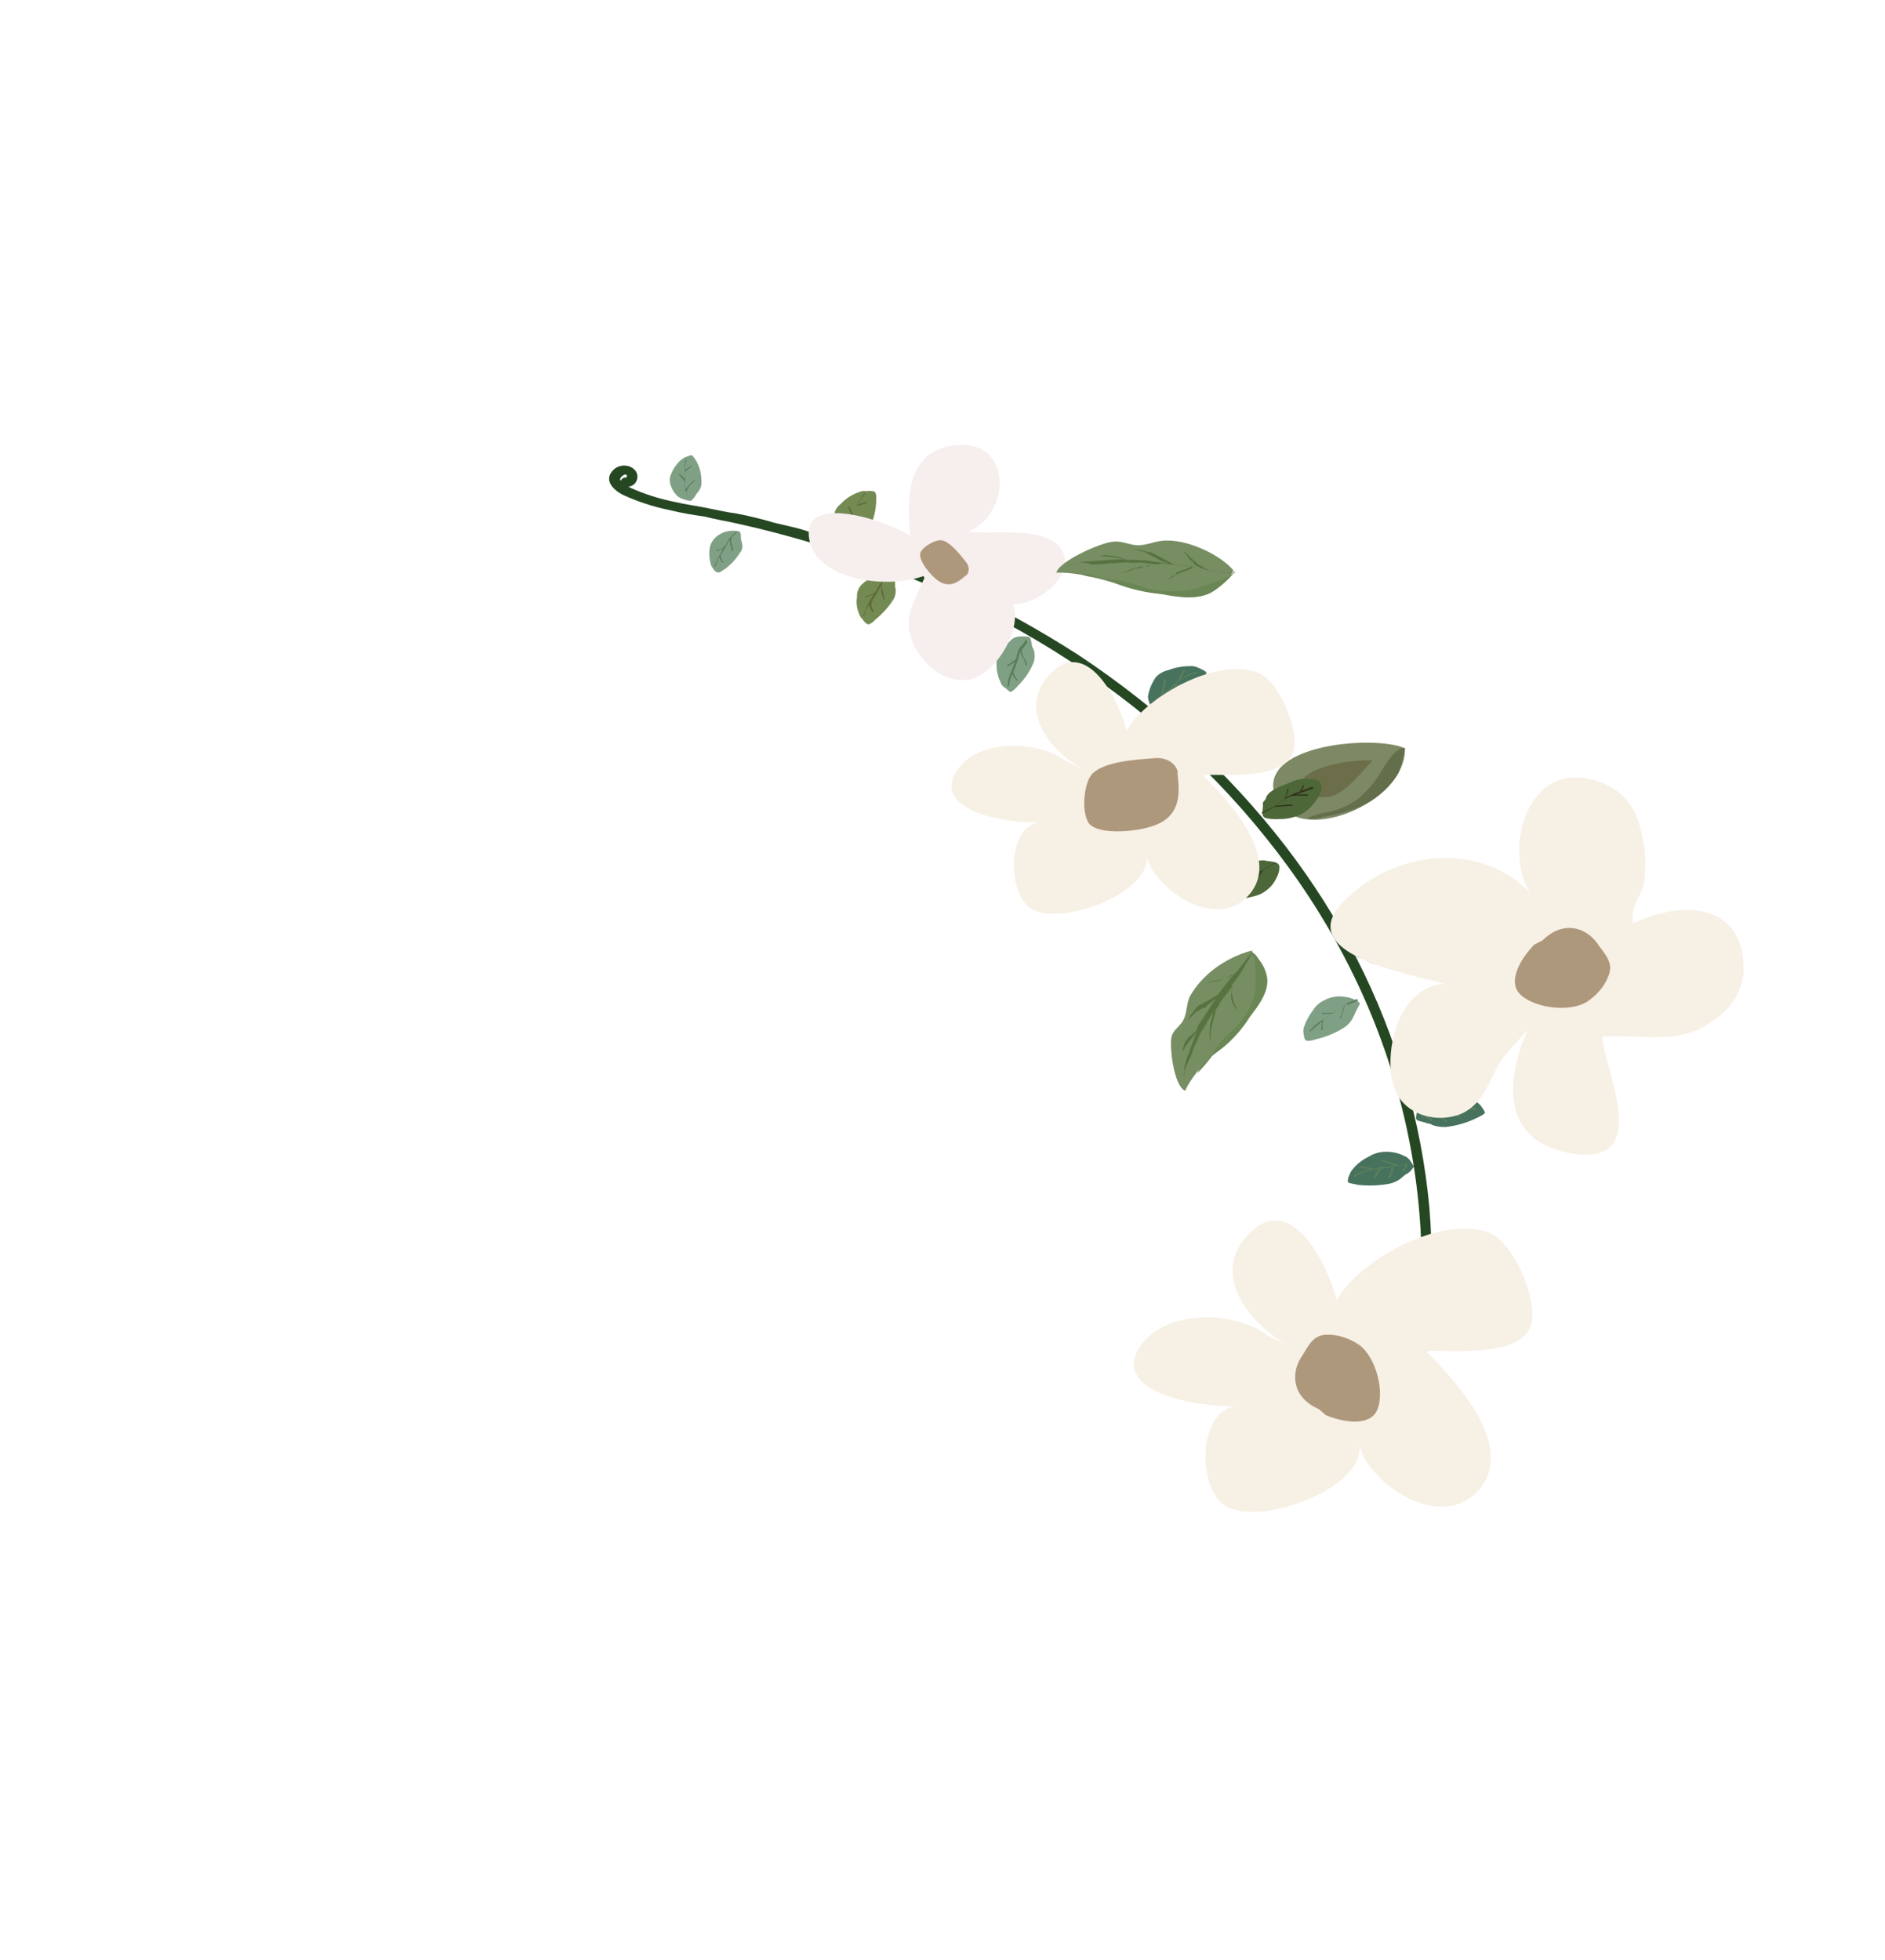 <?xml version="1.0" encoding="UTF-8"?> <svg xmlns="http://www.w3.org/2000/svg" width="176" height="183" viewBox="0 0 176 183" fill="none"> <g clip-path="url(#clip0_44_10270)"> <path d="M131.178 69.855C128.394 68.571 116.942 69.474 119.157 74.561C121.181 79.11 131.313 75 131.178 69.855Z" fill="#7D8964"></path> <path d="M128.16 71.005C126.659 70.81 121.264 71.534 121.387 73.507C121.428 74.528 123.368 74.463 124.14 74.37C125.689 74.075 127.223 71.908 128.16 71.005Z" fill="#6C6D49"></path> <path d="M131.178 69.855C130.255 69.665 129.109 71.758 128.75 72.375C128.236 73.171 127.589 73.903 126.829 74.548C126.046 75.14 125.108 75.567 124.094 75.793C123.367 75.901 122.661 76.1 122 76.382C122.496 76.491 123.025 76.452 123.498 76.272C124.332 76.134 125.152 75.937 125.949 75.683C127.107 75.337 128.156 74.765 129.01 74.017C129.653 73.471 130.182 72.839 130.576 72.149C130.874 71.403 131.076 70.633 131.178 69.855Z" fill="#636F4A"></path> <path d="M150.063 91.705C149.796 91.618 149.512 91.569 149.224 91.56L149.094 91.592L148.87 91.574L148.452 91.653L148.173 91.707C148.118 91.778 148.033 91.733 147.978 91.805L147.763 92.082C147.792 92.199 147.681 92.342 147.794 92.503C147.907 92.664 147.851 92.736 147.935 92.781C148.019 92.825 148.068 93.053 148.236 93.143C148.404 93.233 148.517 93.394 148.685 93.484L149.096 93.703C149.349 93.838 149.572 93.856 149.741 93.946C149.909 94.036 150.347 94.067 150.738 94.175L151.186 94.212L152.071 94.28C152.384 94.306 152.699 94.309 153.014 94.29L153.507 94.25L153.647 94.224C153.815 94.313 153.899 94.358 154.094 94.26L154.26 94.046C154.316 93.974 154.316 93.974 154.281 93.866C154.275 93.827 154.259 93.79 154.234 93.757C154.209 93.725 154.176 93.697 154.137 93.676C154.098 93.655 154.054 93.642 154.008 93.637C153.962 93.632 153.914 93.635 153.869 93.646L153.736 93.665L152.231 92.862C151.895 92.638 151.532 92.444 151.147 92.284C150.873 91.995 150.493 91.792 150.063 91.705ZM149.255 91.981C149.309 91.971 149.365 91.972 149.418 91.983C149.471 91.994 149.521 92.015 149.563 92.044C149.894 92.105 150.211 92.207 150.505 92.345C150.844 92.473 151.159 92.641 151.44 92.844C151.732 92.983 151.997 93.158 152.226 93.364L152.889 93.718L152.666 93.7C152.367 93.715 152.069 93.692 151.781 93.632C151.333 93.595 150.892 93.55 150.454 93.519C150.15 93.471 149.857 93.383 149.587 93.258L149.091 92.993C148.924 92.883 148.789 92.742 148.697 92.581C148.639 92.54 148.599 92.483 148.585 92.42L148.565 92.308L148.62 92.237C148.67 92.174 148.744 92.213 148.8 92.142C148.924 92.043 149.086 91.986 149.255 91.981Z" fill="#779E64"></path> <path d="M62.564 45.114C62.491 44.802 62.535 44.477 62.691 44.183C62.85 43.778 63.102 43.401 63.431 43.074C63.591 42.919 63.776 42.783 63.981 42.672C64.12 42.645 64.51 42.449 64.594 42.494C64.678 42.539 64.895 42.856 65.007 43.017C65.342 43.631 65.508 44.302 65.493 44.983C65.524 45.296 65.424 45.612 65.211 45.876L64.989 46.161C64.887 46.37 64.739 46.562 64.553 46.725L64.422 46.757C64.018 46.705 63.637 46.571 63.312 46.366C62.93 46.016 62.671 45.583 62.564 45.114Z" fill="#80A086"></path> <path d="M64.222 46.47C64.248 46.282 64.135 46.121 64.078 45.888L63.994 45.843C63.93 45.619 64.022 45.364 63.964 45.132L63.907 44.899C63.709 44.693 63.597 44.532 63.409 44.331C63.325 44.286 63.38 44.214 63.464 44.259C63.548 44.304 63.82 44.55 63.933 44.711C63.959 44.372 63.948 44.032 63.901 43.695C63.915 43.446 63.948 43.198 64.001 42.952C64.057 42.881 64.141 42.925 64.085 42.997C63.981 43.298 63.935 43.611 63.949 43.923C64.101 43.757 64.29 43.618 64.505 43.513C64.56 43.441 64.589 43.557 64.589 43.557C64.342 43.699 64.127 43.878 63.957 44.084L63.959 44.388L63.998 45.105L63.945 45.481C63.964 45.592 63.909 45.663 63.993 45.708L64.257 45.367C64.424 45.153 64.618 45.054 64.778 44.848C64.834 44.777 64.918 44.822 64.862 44.893C64.807 44.964 64.508 45.197 64.397 45.34C64.253 45.5 64.152 45.683 64.1 45.877C64.157 46.11 64.27 46.272 64.188 46.531C64.306 46.515 64.148 46.566 64.222 46.47Z" fill="#597E5B"></path> <path d="M77.895 47.987C77.965 47.618 78.185 47.28 78.518 47.029C78.909 46.595 79.419 46.247 80.004 46.014C80.338 45.89 80.533 45.792 80.841 45.855C81.106 45.808 81.379 45.819 81.635 45.886C81.804 45.976 81.841 46.389 81.814 46.577C81.813 47.359 81.664 48.139 81.371 48.888C81.207 49.202 80.951 49.479 80.629 49.693C80.434 49.791 80.379 49.862 80.184 49.96C79.966 50.157 79.716 50.326 79.439 50.461L79.3 50.487C78.871 50.305 78.524 50.014 78.307 49.654C78.027 49.133 77.886 48.563 77.895 47.987Z" fill="#748A53"></path> <path d="M79.042 50.002C79.123 49.783 79.138 49.552 79.087 49.33L79.142 49.258C79.224 48.999 79.306 48.74 79.437 48.417L79.528 48.163C79.445 47.893 79.329 47.632 79.182 47.383C79.097 47.338 79.292 47.24 79.321 47.356C79.465 47.563 79.572 47.786 79.639 48.02L80.156 46.893C80.371 46.615 80.453 46.355 80.687 46.054C80.742 45.982 80.826 46.027 80.771 46.099C80.499 46.424 80.27 46.771 80.086 47.136C80.333 47.011 80.6 46.919 80.879 46.863C81.018 46.837 81.047 46.953 80.907 46.979C80.586 47.053 80.274 47.153 79.975 47.279L79.838 47.61L79.45 48.401L79.263 48.795C79.227 48.831 79.201 48.873 79.187 48.918C79.173 48.963 79.171 49.009 79.181 49.055C79.283 48.925 79.441 48.832 79.62 48.795C79.87 48.626 80.149 48.572 80.399 48.403C80.455 48.331 80.567 48.493 80.483 48.448C80.233 48.617 79.954 48.67 79.704 48.84C79.47 48.966 79.265 49.127 79.099 49.314C79.017 49.573 79.075 49.806 78.999 50.057C79.155 50.163 79.089 50.128 79.042 50.002Z" fill="#5F6A3D"></path> <path d="M107.922 63.213C108.214 62.892 108.626 62.66 109.09 62.557C109.7 62.319 110.36 62.193 111.027 62.188C111.317 62.154 111.609 62.203 111.857 62.328C112.129 62.428 112.381 62.563 112.605 62.727C112.718 62.888 112.385 63.317 112.359 63.504C111.89 64.275 111.251 64.967 110.477 65.542C110.131 65.783 109.72 65.949 109.282 66.026C109.149 66.045 108.925 66.027 108.786 66.053C108.471 66.143 108.147 66.207 107.819 66.244L107.632 66.145C107.365 65.811 107.21 65.423 107.183 65.019C107.285 64.384 107.536 63.77 107.922 63.213Z" fill="#47725E"></path> <path d="M107.829 65.464C107.982 65.243 108.176 65.043 108.405 64.874C108.529 64.42 108.607 63.959 108.641 63.495C108.621 63.384 108.835 63.397 108.864 63.514C108.811 63.889 108.758 64.265 108.655 64.704C108.908 64.552 109.131 64.368 109.316 64.159L109.513 63.905C109.662 63.742 109.849 63.605 110.062 63.502C109.976 63.153 110.337 62.841 110.425 62.573C110.48 62.502 110.62 62.475 110.648 62.592C110.573 62.843 110.351 63.129 110.26 63.383C110.455 63.285 110.565 63.142 110.76 63.044C111.03 62.864 111.36 62.761 111.702 62.75C111.841 62.723 111.815 62.911 111.73 62.866C111.114 62.971 110.545 63.225 110.094 63.598C109.983 63.74 109.859 63.764 109.748 63.907C110.112 63.867 110.479 63.925 110.796 64.073C110.88 64.118 110.859 64.298 110.775 64.253C110.386 64.147 109.976 64.099 109.564 64.112L109.508 64.183C109.36 64.347 109.172 64.484 108.959 64.585L109.454 64.85C109.643 64.929 109.851 64.975 110.063 64.984C110.203 64.957 110.182 65.137 110.043 65.164C109.798 65.146 109.56 65.088 109.343 64.993C109.175 64.903 108.877 64.845 108.764 64.683L108.709 64.755L108.458 64.924L108.403 64.996C108.293 65.104 108.174 65.206 108.048 65.3C108.252 65.409 108.489 65.469 108.732 65.475C108.872 65.448 108.845 65.636 108.712 65.654C108.422 65.688 108.13 65.639 107.882 65.515L107.827 65.586C107.887 65.697 107.718 65.607 107.829 65.464Z" fill="#597E5B"></path> <path d="M92.987 53.145C93.323 52.849 93.738 52.623 94.196 52.488C94.824 52.282 95.495 52.196 96.162 52.235C96.485 52.206 96.808 52.271 97.076 52.42C97.354 52.518 97.61 52.654 97.833 52.824C97.936 52.98 97.61 53.401 97.499 53.544C96.96 54.273 96.294 54.931 95.524 55.497C95.157 55.699 94.737 55.818 94.303 55.845C94.164 55.871 93.95 55.858 93.81 55.885C93.447 55.893 93.113 56.018 92.756 56.018L92.597 55.933C92.268 55.581 92.104 55.139 92.135 54.688C92.32 54.141 92.608 53.62 92.987 53.145Z" fill="#80A086"></path> <path d="M92.728 55.61C92.935 55.42 93.104 55.203 93.227 54.967L93.276 54.904C93.499 54.671 93.768 54.473 94.072 54.319L94.316 54.157C94.432 53.868 94.508 53.57 94.543 53.268C94.598 53.196 94.738 53.17 94.682 53.241C94.591 53.496 94.564 53.683 94.482 53.943C94.927 53.675 95.282 53.371 95.727 53.103C96.076 52.895 96.448 52.718 96.838 52.573C96.977 52.547 97.006 52.663 96.866 52.69C96.416 52.863 95.984 53.067 95.573 53.302C95.902 53.301 96.228 53.339 96.543 53.415C96.627 53.46 96.571 53.531 96.487 53.486C96.124 53.42 95.752 53.391 95.379 53.4L95.079 53.633L94.195 54.16L93.76 54.432C93.704 54.504 93.565 54.53 93.454 54.673C93.652 54.593 93.874 54.569 94.087 54.607C94.45 54.599 94.757 54.662 95.111 54.649C95.245 54.63 95.279 54.738 95.14 54.765C94.829 54.827 94.508 54.828 94.2 54.768C93.892 54.777 93.586 54.818 93.288 54.888C93.135 55.109 92.941 55.309 92.712 55.478L92.728 55.61Z" fill="#597E5B"></path> <path d="M118.123 76.356C117.619 76.086 118.027 75.406 117.902 74.936L118.173 74.586C118.335 73.764 119.685 73.385 120.403 73.072C120.795 72.863 121.24 72.737 121.699 72.702C122.158 72.668 122.618 72.727 123.04 72.874C124.124 73.453 122.447 75.464 121.813 75.822C121.122 76.253 120.282 76.477 119.431 76.459C118.989 76.494 118.546 76.459 118.123 76.356Z" fill="#4D6739"></path> <path d="M118.051 75.835C118.548 75.589 119.013 75.298 119.436 74.969C119.491 74.897 119.63 74.871 119.686 74.799C119.741 74.728 119.881 74.701 119.936 74.629C120.059 74.311 120.152 73.986 120.215 73.656C120.27 73.584 120.354 73.629 120.299 73.701L120.059 74.471L120.248 74.381C120.526 74.204 120.832 74.061 121.157 73.957L121.297 73.93C121.456 73.746 121.576 73.54 121.649 73.322C121.705 73.25 121.789 73.295 121.733 73.367C121.699 73.535 121.616 73.695 121.492 73.832L122.488 73.466C122.628 73.44 122.647 73.551 122.592 73.623C122.127 73.779 121.793 73.903 121.313 74.062L120.979 74.187L121.118 74.161C121.435 74.148 121.752 74.148 122.068 74.162C122.192 74.139 122.172 74.319 122.087 74.274C121.734 74.287 121.51 74.269 121.147 74.277C120.931 74.264 120.714 74.285 120.505 74.338C120.366 74.365 120.261 74.5 120.131 74.531C120.001 74.563 119.936 74.629 119.881 74.701C119.866 74.72 119.843 74.733 119.817 74.738C119.791 74.743 119.764 74.739 119.741 74.728L119.686 74.799C119.63 74.871 119.436 74.969 119.38 75.04L119.136 75.201C119.27 75.183 119.493 75.201 119.633 75.175C119.986 75.161 120.265 75.108 120.628 75.1C120.712 75.145 120.741 75.261 120.657 75.216C120.294 75.225 120.015 75.278 119.652 75.286C119.289 75.294 119.081 75.273 118.831 75.442L118.747 75.398L117.779 75.88C118.031 76.014 117.918 75.853 118.051 75.835Z" fill="#31321B"></path> <path d="M66.608 50.381C66.393 50.66 66.268 50.98 66.246 51.31C66.197 51.728 66.227 52.15 66.335 52.558C66.363 52.76 66.458 52.951 66.609 53.108C66.641 53.194 66.699 53.27 66.778 53.33C66.857 53.39 66.954 53.431 67.058 53.449C67.282 53.467 67.503 53.182 67.643 53.155C68.252 52.699 68.755 52.153 69.127 51.545C69.217 51.424 69.277 51.29 69.304 51.15C69.331 51.01 69.323 50.867 69.283 50.731L69.197 50.382C69.139 50.149 69.221 49.89 69.111 49.741L69.083 49.625C68.707 49.522 68.302 49.512 67.915 49.597C67.383 49.717 66.918 49.996 66.608 50.381Z" fill="#80A086"></path> <path d="M68.683 49.681C68.572 49.824 68.377 49.922 68.211 50.137L68.156 50.208C67.989 50.389 67.868 50.596 67.803 50.817L67.637 51.031C67.434 51.187 67.186 51.295 66.919 51.344C66.864 51.416 66.864 51.416 66.948 51.46L67.526 51.174C67.395 51.497 67.174 51.783 67.036 52.114C66.899 52.444 66.794 52.579 66.713 52.839C66.657 52.91 66.787 52.879 66.787 52.879C66.934 52.553 67.01 52.301 67.159 51.955C67.212 52.151 67.304 52.337 67.433 52.505C67.517 52.55 67.573 52.478 67.489 52.434C67.379 52.237 67.306 52.028 67.27 51.812L67.436 51.597L67.844 50.917L67.981 50.587L68.141 50.38C68.17 50.496 68.15 50.676 68.178 50.793C68.207 50.909 68.34 51.182 68.313 51.37C68.286 51.557 68.397 51.414 68.452 51.343C68.508 51.271 68.366 50.994 68.318 50.766C68.27 50.569 68.266 50.365 68.308 50.166C68.418 50.023 68.668 49.853 68.779 49.71C68.89 49.567 68.738 49.61 68.683 49.681Z" fill="#597E5B"></path> <path d="M80.397 54.63C80.12 54.951 79.987 55.341 80.02 55.731C79.931 56.239 79.989 56.755 80.189 57.235C80.248 57.459 80.374 57.666 80.556 57.835C80.661 58.019 80.823 58.175 81.025 58.287C81.248 58.306 81.609 57.993 81.72 57.85C82.398 57.297 82.972 56.66 83.42 55.963C83.596 55.643 83.664 55.291 83.614 54.944C83.574 54.819 83.564 54.688 83.584 54.558C83.526 54.325 83.664 53.994 83.476 53.793L83.447 53.677C83.011 53.514 82.513 53.503 82.06 53.643C81.409 53.837 80.833 54.179 80.397 54.63Z" fill="#748A53"></path> <path d="M82.883 53.757C82.717 53.971 82.522 54.069 82.362 54.276L82.307 54.347C82.107 54.581 81.948 54.836 81.837 55.107L81.677 55.313C81.423 55.478 81.132 55.598 80.823 55.666C80.768 55.737 80.787 55.848 80.843 55.777C81.102 55.703 81.347 55.595 81.567 55.456C81.374 55.858 81.152 56.144 80.966 56.539L80.603 57.467C80.548 57.539 80.687 57.512 80.687 57.512C80.746 57.138 80.903 56.777 81.148 56.456C81.185 56.697 81.289 56.925 81.451 57.123C81.473 57.135 81.501 57.139 81.527 57.134C81.553 57.129 81.576 57.115 81.591 57.096C81.441 56.871 81.356 56.618 81.343 56.358L81.474 56.036L81.938 55.284L82.13 54.882L82.296 54.667C82.27 54.855 82.299 54.972 82.272 55.159C82.245 55.347 82.468 55.657 82.441 55.845C82.415 56.032 82.61 55.934 82.581 55.818L82.412 55.133C82.33 54.898 82.319 54.65 82.379 54.408C82.538 54.202 82.789 54.032 82.955 53.818C83.078 53.76 82.883 53.757 82.883 53.757Z" fill="#5F6A3D"></path> <path d="M106.973 70.406C106.577 70.639 106.278 70.971 106.12 71.353C105.852 71.843 105.687 72.367 105.635 72.901C105.597 73.008 105.585 73.12 105.599 73.23C105.614 73.34 105.655 73.446 105.72 73.541C105.775 73.739 105.871 73.927 106.003 74.096C106.162 74.181 106.691 73.959 106.886 73.861C107.801 73.487 108.643 72.998 109.383 72.41C109.679 72.132 109.894 71.801 110.013 71.444C110.039 71.256 110.095 71.185 110.121 70.997C110.148 70.809 110.419 70.46 110.371 70.232L110.342 70.116C109.939 69.844 109.444 69.686 108.923 69.662C108.213 69.771 107.543 70.027 106.973 70.406Z" fill="#47725E"></path> <path d="M109.576 70.201L108.825 70.709C108.281 70.765 107.741 70.852 107.21 70.97C107.08 71.001 107.099 71.113 107.239 71.086C107.68 70.994 108.127 70.929 108.578 70.892C108.328 71.061 108.162 71.276 107.912 71.445L107.717 71.543L107.662 71.615C107.465 71.73 107.305 71.883 107.196 72.062C106.833 72.07 106.527 72.311 106.115 72.383C105.985 72.415 106.004 72.526 106.144 72.499C106.283 72.473 106.722 72.213 107.085 72.205C106.975 72.348 106.78 72.446 106.62 72.653C106.42 72.885 106.262 73.141 106.15 73.412C106.101 73.475 106.269 73.565 106.374 73.43C106.573 72.944 106.913 72.504 107.364 72.152C107.475 72.009 107.614 71.982 107.725 71.84C107.708 72.12 107.726 72.4 107.778 72.675C107.806 72.792 108.001 72.694 107.917 72.649C107.847 72.338 107.818 72.022 107.83 71.704L107.885 71.633C108.08 71.535 108.246 71.321 108.431 71.218C108.544 71.379 108.573 71.495 108.686 71.656C108.776 71.824 108.797 72.012 108.746 72.193C108.781 72.302 108.914 72.283 108.969 72.212C108.992 72.009 108.942 71.806 108.825 71.63C108.713 71.469 108.655 71.236 108.487 71.146L108.757 70.797C108.871 70.687 108.991 70.582 109.118 70.484C109.25 70.682 109.282 70.917 109.207 71.138C109.242 71.246 109.375 71.227 109.43 71.156C109.48 70.911 109.418 70.662 109.258 70.458L109.313 70.386C109.716 70.276 109.715 70.174 109.576 70.201Z" fill="#597E5B"></path> <path d="M93.257 60.999C93.079 61.379 93.008 61.786 93.048 62.189C93.066 62.705 93.191 63.213 93.419 63.689C93.479 63.9 93.625 64.085 93.832 64.212C94 64.302 94.232 64.617 94.372 64.59C94.511 64.564 94.857 64.254 95.023 64.04C95.686 63.389 96.193 62.636 96.512 61.827C96.633 61.463 96.642 61.082 96.538 60.719C96.51 60.602 96.397 60.441 96.362 60.333C96.338 60.056 96.273 59.785 96.17 59.523L96.002 59.433C95.564 59.402 94.893 59.347 94.52 59.641C94.059 60.067 93.637 60.521 93.257 60.999Z" fill="#80A086"></path> <path d="M95.768 59.735C95.647 59.968 95.481 60.182 95.276 60.37L95.221 60.442C95.062 60.706 94.963 60.991 94.925 61.283L94.844 61.542L94.044 62.114C93.988 62.186 94.017 62.302 94.072 62.231C94.323 62.061 94.511 61.971 94.761 61.802C94.575 62.196 94.466 62.643 94.264 63.04C94.155 63.373 94.09 63.715 94.07 64.059C94.014 64.13 94.238 64.148 94.209 64.032C94.261 63.644 94.359 63.26 94.502 62.887C94.592 63.128 94.747 63.349 94.954 63.532C95.038 63.576 95.093 63.505 95.009 63.46C94.817 63.249 94.682 63.005 94.613 62.744L94.75 62.413L95.055 61.577L95.163 61.129C95.213 61.066 95.184 60.95 95.294 60.807C95.295 60.965 95.336 61.121 95.416 61.264C95.588 61.503 95.701 61.769 95.747 62.047C95.776 62.163 95.915 62.137 95.887 62.02C95.822 61.785 95.716 61.559 95.575 61.349C95.449 61.138 95.39 60.902 95.405 60.664L95.91 60.013C95.907 59.708 95.823 59.664 95.768 59.735Z" fill="#597E5B"></path> <path d="M119.453 80.881C119.387 80.352 118.463 80.454 118.005 80.311L117.503 80.345C116.589 80.161 115.687 81.172 115.076 81.654C114.731 81.878 114.445 82.159 114.238 82.48C114.03 82.801 113.906 83.153 113.872 83.514C114.024 84.392 116.699 83.822 117.507 83.546C118.258 83.223 118.844 82.68 119.15 82.021C119.362 81.666 119.466 81.274 119.453 80.881Z" fill="#4D6739"></path> <path d="M118.948 80.611C118.491 80.922 118.002 81.198 117.489 81.438C117.349 81.464 117.294 81.536 117.155 81.562C117.015 81.589 116.96 81.66 116.82 81.687C116.457 81.632 116.088 81.6 115.718 81.592C115.634 81.547 115.607 81.735 115.747 81.709C116.054 81.772 116.324 81.714 116.632 81.777L116.437 81.875C116.162 82.056 115.898 82.249 115.646 82.452L115.591 82.523C115.336 82.585 115.073 82.614 114.809 82.611C114.725 82.567 114.699 82.754 114.838 82.728C115.054 82.74 115.272 82.72 115.48 82.666C115.184 82.872 114.92 83.108 114.697 83.371C114.642 83.442 114.81 83.532 114.865 83.46L115.822 82.669L116.121 82.436L116.066 82.507C115.906 82.714 115.824 82.973 115.658 83.188C115.602 83.259 115.686 83.304 115.742 83.232C115.908 83.018 115.99 82.759 116.15 82.552L116.482 82.124C116.537 82.052 116.732 81.954 116.788 81.883C116.843 81.811 116.976 81.792 117.116 81.766L117.226 81.623C117.366 81.596 117.421 81.525 117.561 81.498L117.811 81.329L117.553 81.662C117.355 81.893 117.198 82.146 117.089 82.414C117.034 82.485 117.202 82.575 117.173 82.459C117.278 82.189 117.434 81.935 117.637 81.707C117.803 81.493 117.885 81.234 118.08 81.135L118.129 81.072L118.324 80.974L119.009 80.532C119.172 80.63 119.087 80.585 118.948 80.611Z" fill="#31321B"></path> <path d="M134.376 102.065C134.844 101.936 135.344 101.926 135.813 102.035C136.483 102.139 137.112 102.371 137.652 102.713C137.897 102.864 138.112 103.047 138.289 103.255C138.428 103.442 138.55 103.639 138.653 103.842C138.626 104.03 138.097 104.253 137.902 104.351C137.013 104.798 136.028 105.089 135.007 105.207C134.57 105.228 134.135 105.165 133.736 105.023C133.605 104.926 133.436 104.872 133.26 104.87C133.017 104.74 132.57 104.703 132.317 104.569L132.205 104.408C132.261 104.045 132.257 103.436 132.618 103.124C133.129 102.69 133.724 102.332 134.376 102.065Z" fill="#47725E"></path> <path d="M132.725 103.889C133.013 103.786 133.312 103.708 133.618 103.658L134.743 102.665C134.799 102.593 134.958 102.678 134.847 102.821C134.502 103.131 134.196 103.372 133.835 103.684C134.114 103.631 134.468 103.618 134.747 103.565L135.026 103.511C135.033 103.502 135.042 103.494 135.053 103.487C135.064 103.481 135.077 103.476 135.089 103.474C135.102 103.472 135.116 103.471 135.129 103.473C135.142 103.475 135.154 103.479 135.165 103.485L135.847 103.355C136.068 103.069 136.487 102.989 136.799 102.74C136.848 102.677 137.016 102.767 136.911 102.902C136.807 103.037 136.327 103.196 136.077 103.365C136.293 103.371 136.509 103.35 136.719 103.304C137.08 103.302 137.437 103.355 137.772 103.462C137.856 103.507 137.83 103.695 137.745 103.65C137.176 103.49 136.567 103.442 135.966 103.508C135.833 103.527 135.619 103.513 135.479 103.54C135.787 103.722 136.064 103.938 136.303 104.182C136.387 104.227 136.276 104.37 136.108 104.28C135.884 103.995 135.578 103.763 135.219 103.603L135.079 103.63L134.382 103.763C134.487 103.898 134.574 104.042 134.643 104.194C134.75 104.376 134.911 104.532 135.111 104.646C135.195 104.691 135.085 104.833 135.001 104.789C134.809 104.666 134.65 104.513 134.532 104.336C134.419 104.175 134.306 104.014 134.187 103.861L134.103 103.816L133.84 103.866C133.825 103.885 133.802 103.898 133.776 103.903C133.75 103.908 133.722 103.904 133.7 103.893L133.142 103.999C133.28 104.197 133.469 104.367 133.695 104.496C133.779 104.541 133.668 104.684 133.584 104.639C133.339 104.488 133.124 104.305 132.947 104.097L132.808 104.123C132.76 104.101 132.725 104.065 132.71 104.021C132.695 103.977 132.7 103.93 132.725 103.889Z" fill="#597E5B"></path> <path d="M128.738 86.834C129.242 86.749 129.761 86.754 130.258 86.849C130.941 86.996 131.575 87.266 132.117 87.638C132.385 87.789 132.591 88.004 132.708 88.257C132.821 88.418 133.121 88.781 133.011 88.923C132.9 89.066 132.461 89.326 132.266 89.424C131.321 89.78 130.314 90.002 129.288 90.079C128.818 90.099 128.351 90.023 127.927 89.858L127.423 89.589C127.179 89.459 126.732 89.423 126.535 89.216L126.422 89.055C126.439 88.613 126.612 88.182 126.92 87.817C127.426 87.374 128.05 87.037 128.738 86.834Z" fill="#80A086"></path> <path d="M126.818 88.851C127.099 88.794 127.369 88.704 127.62 88.583L127.676 88.512C128.02 88.432 128.372 88.383 128.727 88.366L129.09 88.358C129.334 88.196 129.639 87.955 129.957 87.698C130.013 87.627 130.181 87.716 130.125 87.788C129.939 88 129.714 88.187 129.459 88.341C129.952 88.302 130.539 88.312 131.041 88.277C131.544 88.242 131.836 88.308 132.302 88.355C132.386 88.4 132.415 88.516 132.331 88.471C131.845 88.42 131.356 88.391 130.865 88.385C131.139 88.549 131.382 88.747 131.586 88.972C131.67 89.016 131.476 89.115 131.447 88.998C131.209 88.753 130.932 88.537 130.623 88.356L130.26 88.365L129.131 88.458L128.489 88.519C128.349 88.546 128.21 88.573 128.135 88.533C128.336 88.557 128.526 88.623 128.686 88.726C128.934 88.908 129.215 89.058 129.518 89.169C129.602 89.214 129.546 89.286 129.407 89.312L128.575 88.868C128.332 88.722 128.06 88.612 127.772 88.541C127.469 88.663 127.154 88.761 126.831 88.835C126.726 88.97 126.734 88.806 126.818 88.851Z" fill="#597E5B"></path> <path d="M129.21 107.523C128.702 107.556 128.213 107.713 127.804 107.973C127.224 108.255 126.723 108.639 126.338 109.099C126.177 109.282 126.057 109.489 125.985 109.708C125.876 109.907 125.829 110.126 125.85 110.342C125.963 110.504 126.54 110.509 126.708 110.599C127.71 110.717 128.732 110.685 129.728 110.504C130.147 110.415 130.531 110.232 130.838 109.974C130.949 109.831 131.088 109.805 131.199 109.662C131.509 109.524 131.759 109.308 131.915 109.045L132.025 108.902C131.8 108.579 131.604 108.082 131.134 107.921C130.563 107.622 129.89 107.482 129.21 107.523Z" fill="#47725E"></path> <path d="M131.508 108.649C131.198 108.659 130.889 108.698 130.587 108.763C130.121 108.615 129.548 108.399 129.1 108.261C129.016 108.217 128.906 108.359 128.99 108.404C129.404 108.509 129.802 108.654 130.175 108.835C129.877 108.905 129.571 108.945 129.264 108.955L129.04 108.936C129.018 108.924 128.99 108.92 128.964 108.925C128.938 108.93 128.915 108.944 128.9 108.963L128.212 109.101C127.876 108.921 127.464 108.993 127.063 108.88C126.978 108.835 126.868 108.978 126.952 109.023C127.25 109.081 127.613 109.073 127.921 109.136C127.726 109.234 127.503 109.216 127.308 109.314C126.988 109.421 126.685 109.561 126.404 109.729C126.349 109.801 126.378 109.917 126.563 109.814C127.058 109.507 127.628 109.297 128.229 109.199L128.771 109.096C128.573 109.326 128.417 109.58 128.308 109.847C128.252 109.919 128.421 110.009 128.476 109.937C128.611 109.641 128.789 109.359 129.007 109.098L129.146 109.072C129.425 109.018 129.649 109.037 129.928 108.984C129.892 109.166 129.921 109.283 129.81 109.426C129.775 109.594 129.692 109.754 129.568 109.891C129.513 109.963 129.681 110.053 129.736 109.981C129.879 109.821 129.98 109.638 130.034 109.444L130.113 108.881L130.526 108.809C130.537 108.815 130.549 108.819 130.562 108.821C130.575 108.822 130.588 108.822 130.601 108.82C130.614 108.817 130.627 108.813 130.638 108.806C130.648 108.8 130.658 108.792 130.665 108.782C130.805 108.756 131.028 108.774 131.223 108.676C131.221 108.777 131.193 108.877 131.142 108.97C131.091 109.062 131.017 109.145 130.926 109.213C130.87 109.285 131.039 109.374 131.094 109.303C131.29 109.095 131.404 108.841 131.418 108.578L131.521 108.633C131.546 108.77 131.657 108.627 131.508 108.649Z" fill="#597E5B"></path> <path d="M123.688 93.353C123.226 93.565 122.85 93.89 122.611 94.283C122.239 94.765 121.953 95.29 121.762 95.839C121.681 96.058 121.666 96.288 121.717 96.511C121.746 96.627 121.768 97.043 121.936 97.132C122.104 97.222 122.662 97.116 122.857 97.018C123.882 96.788 124.84 96.377 125.666 95.812C125.985 95.554 126.229 95.239 126.38 94.891C126.452 94.763 126.514 94.631 126.566 94.497C126.658 94.243 126.879 93.957 126.961 93.698L126.926 93.589C126.55 93.301 126.078 93.115 125.569 93.056C124.925 92.945 124.249 93.052 123.688 93.353Z" fill="#80A086"></path> <path d="M126.674 93.454C126.406 93.597 126.117 93.711 125.817 93.794C125.794 93.782 125.767 93.778 125.741 93.783C125.715 93.788 125.692 93.801 125.677 93.82C125.363 93.969 125.069 94.148 124.803 94.353L124.552 94.522C124.196 94.562 123.836 94.569 123.479 94.544C123.395 94.499 123.368 94.687 123.498 94.655C123.785 94.668 124.073 94.656 124.357 94.62C123.919 94.88 123.558 95.192 123.119 95.452C122.806 95.679 122.526 95.937 122.286 96.219C122.237 96.283 122.321 96.328 122.37 96.264L123.447 95.335C123.371 95.586 123.429 95.819 123.347 96.078C123.375 96.195 123.515 96.168 123.486 96.052C123.466 95.765 123.49 95.476 123.558 95.192L123.863 94.951L124.815 94.337L125.309 94.005C125.364 93.934 125.495 93.903 125.605 93.76C125.495 93.903 125.468 94.09 125.363 94.225C125.328 94.493 125.245 94.755 125.117 95.003C125.062 95.075 125.23 95.164 125.202 95.048L125.448 94.27C125.49 94.013 125.633 93.774 125.855 93.59C126.156 93.507 126.444 93.393 126.713 93.251C126.842 93.544 126.813 93.428 126.674 93.454Z" fill="#597E5B"></path> <path d="M132.029 127.758C133.351 119.099 132.833 110.345 130.498 101.903C128.153 93.423 123.991 85.4 118.211 78.221C112.476 71.035 105.232 64.794 96.821 59.792C88.364 54.808 78.905 51.116 68.866 48.881C67.868 48.652 66.815 48.494 65.739 48.211C64.656 48.073 63.586 47.877 62.535 47.624C60.991 47.307 59.507 46.82 58.121 46.177C57.121 45.644 56.398 44.753 57.242 43.901C57.425 43.694 57.689 43.548 57.986 43.489C58.284 43.429 58.595 43.462 58.861 43.579C59.128 43.697 59.333 43.893 59.439 44.13C59.545 44.367 59.544 44.63 59.437 44.871C59.4 44.975 59.337 45.073 59.254 45.157C59.17 45.242 59.068 45.312 58.952 45.362C58.836 45.413 58.709 45.443 58.58 45.452C58.451 45.46 58.321 45.446 58.2 45.411C57.695 45.142 58.019 44.417 58.579 44.615C58.495 44.57 58.328 44.784 58.439 44.641L58.513 44.546C58.484 44.43 58.624 44.403 58.456 44.313C58.287 44.224 57.926 44.536 57.9 44.724C57.873 44.912 58.481 45.337 58.818 45.517C60.151 46.12 61.575 46.575 63.055 46.868C64.062 47.103 65.025 47.224 65.939 47.409C66.852 47.593 67.85 47.823 68.823 47.949C69.996 48.177 71.153 48.461 72.286 48.798L73.984 49.199C74.572 49.331 75.146 49.502 75.7 49.711C76.811 50.102 78.026 50.358 79.053 50.703L82.385 51.876L85.601 53.199C86.712 53.589 87.712 54.123 88.767 54.585C92.954 56.533 96.959 58.738 100.75 61.182C108.276 66.193 114.774 72.195 120.001 78.962C125.156 85.669 128.936 93.067 131.189 100.858C132.327 104.735 133.085 108.69 133.455 112.684C133.786 116.696 133.752 120.73 133.354 124.75L132.938 127.727C132.918 128.434 131.955 128.313 132.029 127.758Z" fill="#254722"></path> <path d="M148.492 72.742C142.193 71.289 140.482 79.892 142.894 83.379C138.21 78.478 130.242 79.333 125.49 84.103C120.628 89.016 131.125 90.813 134.924 91.842C129.975 92.006 128.616 100.293 130.902 102.815C131.504 103.526 132.391 104.032 133.406 104.243C134.421 104.454 135.5 104.358 136.454 103.97C139.049 102.751 139.131 99.9 140.866 98.121L142.627 96.154C140.818 100.194 139.785 106.354 146.467 107.619C154.492 109.196 149.814 99.888 149.593 96.763C153.319 96.506 156.676 97.647 159.871 95.345C160.884 94.698 161.684 93.844 162.192 92.867C162.701 91.891 162.9 90.826 162.771 89.778C162.382 84.362 157.085 84.039 152.473 86.19C152.131 84.807 153.289 83.618 153.522 82.261C153.725 80.738 153.638 79.203 153.266 77.714C152.746 75.315 151.404 73.398 148.492 72.742Z" fill="#F7F0E5"></path> <path d="M144.023 87.786L143.26 88.175C142.156 89.293 140.732 91.439 141.846 92.729C143.122 94.117 146.564 94.551 148.189 93.51C149.131 92.883 149.83 92.035 150.192 91.078C150.68 89.834 149.846 89.086 149.068 87.975C148.084 86.654 146.008 85.838 144.023 87.786Z" fill="#AE987C"></path> <path d="M139.118 115.111C134.449 113.225 126.51 118.001 124.811 121.404C124.05 118.293 120.508 110.69 116.337 115.479C113.23 119.028 116.442 123.391 120.188 125.547L118.264 124.621C115.24 122.3 108.479 122.194 106.29 125.941C103.96 130.007 111.75 131.358 115.365 131.278C111.74 131.746 111.806 139.199 114.507 140.64C118.012 142.51 127.764 138.736 126.876 134.716C127.509 138.162 134.048 142.954 137.772 139.408C141.921 135.416 135.988 128.939 133.122 126.108C135.809 126.049 141.207 126.618 142.708 124.22C144.037 122.146 141.446 116.061 139.118 115.111Z" fill="#F7F0E5"></path> <path d="M89.057 41.582C84.359 42.173 84.751 47.141 84.995 50.032C83.152 48.745 75.075 45.939 75.523 50.083C75.904 53.99 82.483 55.099 86.213 53.779L86.317 53.935C85.636 55.581 84.488 57.37 84.945 59.117C85.372 61.141 87.679 63.943 90.558 63.415C93.053 62.94 95.521 58.544 94.553 56.434C96.939 56.405 99.883 53.97 99.397 52.005C98.692 48.823 92.602 49.983 90.417 49.614C94.419 48.046 94.61 40.842 89.057 41.582Z" fill="#F7EEEE"></path> <path d="M117.531 62.831C113.516 61.193 106.636 65.333 105.186 68.263C104.586 65.541 101.387 59.03 97.844 63.144C95.131 66.185 97.887 70.08 101.139 71.815L99.495 71.039C96.911 69.054 91.019 68.918 89.208 72.16C87.191 75.685 93.894 76.905 97.077 76.752C93.921 77.177 94.053 83.555 96.334 84.873C99.409 86.514 107.799 83.135 107.012 79.752C107.529 82.733 113.179 86.848 116.336 83.83C119.974 80.362 114.754 74.771 112.273 72.347C114.575 72.274 119.286 72.723 120.535 70.651C121.718 68.97 119.588 63.67 117.531 62.831Z" fill="#F7F0E5"></path> <path d="M109.92 71.888C109.784 71.527 109.503 71.219 109.123 71.016C108.743 70.813 108.288 70.729 107.836 70.776C105.841 70.913 103.214 71.115 102.039 72.172C101.166 73.008 100.935 75.881 101.687 76.889C102.691 78.031 106.416 77.605 107.812 77.048C110.285 76.124 110.168 74.007 109.934 72.177C109.977 72.121 109.955 71.997 109.92 71.888Z" fill="#AE987C"></path> <path d="M90.306 53.622C90.417 53.465 90.465 53.262 90.442 53.048C90.419 52.834 90.327 52.622 90.18 52.448C89.563 51.662 88.742 50.634 87.975 50.445C87.385 50.319 86.132 51.031 85.927 51.624C85.737 52.36 86.959 53.78 87.581 54.2C88.658 54.962 89.5 54.319 90.191 53.709C90.226 53.711 90.271 53.667 90.306 53.622Z" fill="#AE987C"></path> <path d="M116.759 88.758L117.208 89.099C118.845 91.095 117.323 93.964 116.062 95.591C114.44 97.532 111.72 99.492 110.65 101.827C109.595 101.365 109.159 97.665 109.395 96.747C109.588 96.053 110.248 95.799 110.541 95.114C110.834 94.429 110.785 93.741 111.06 93.079C111.617 92.078 112.409 91.178 113.389 90.435C114.369 89.692 115.516 89.121 116.759 88.758Z" fill="#778E63"></path> <path d="M110.556 99.971C110.56 99.695 110.613 99.421 110.712 99.156C110.739 98.968 110.794 98.897 110.82 98.709L111.007 98.314L111.262 97.542C111.449 97.147 111.557 96.7 111.75 96.298L110.704 97.648C110.594 97.791 110.567 97.979 110.407 98.185C110.428 97.974 110.471 97.764 110.536 97.558C110.59 97.365 110.691 97.181 110.833 97.021C110.951 96.844 111.112 96.689 111.305 96.566C111.416 96.423 111.611 96.325 111.721 96.182C111.756 96.147 111.781 96.106 111.794 96.063C111.807 96.019 111.808 95.974 111.797 95.93C111.903 95.658 112.062 95.402 112.267 95.171C112.426 94.964 112.508 94.705 112.73 94.419L113.525 93.239C113.331 93.337 113.164 93.551 112.97 93.649C112.775 93.748 112.735 93.816 112.624 93.959C112.513 94.102 112.513 94.102 112.429 94.057L112.235 94.155L112.04 94.253L111.845 94.351C111.789 94.422 111.734 94.494 111.65 94.449L111.539 94.592C111.379 94.799 111.074 95.039 110.908 95.254C111.034 94.954 111.213 94.671 111.439 94.415L111.771 93.986C111.795 93.944 111.83 93.907 111.874 93.878C111.917 93.849 111.967 93.828 112.021 93.817L112.216 93.719L112.411 93.621C112.46 93.557 112.515 93.486 112.599 93.531C112.794 93.432 112.85 93.361 113.044 93.263L113.724 92.829L114.881 91.336C115.041 91.13 115.291 90.96 115.457 90.746C115.346 90.889 115.207 90.915 115.151 90.987C115.05 91.079 114.92 91.145 114.777 91.18C114.638 91.206 114.527 91.349 114.387 91.376C114.22 91.402 114.06 91.453 113.914 91.527L113.501 91.599C113.199 91.651 112.903 91.73 112.618 91.835C112.855 91.688 113.129 91.592 113.417 91.554L113.829 91.482L114.248 91.402C114.326 91.396 114.401 91.375 114.468 91.341C114.536 91.307 114.593 91.261 114.638 91.206C114.777 91.18 114.882 91.045 115.012 91.013C115.206 90.933 115.377 90.817 115.512 90.674L116.742 89.086C116.853 88.943 116.824 88.827 116.935 88.684C116.964 88.8 116.853 88.943 116.826 89.131C116.719 89.245 116.654 89.382 116.64 89.525C116.444 89.76 116.286 90.016 116.17 90.285C116.011 90.491 115.929 90.751 115.707 91.036L115.012 91.934C114.985 92.121 115.043 92.354 115.023 92.534C115.01 92.753 115.036 92.971 115.102 93.182L115.188 93.531C115.217 93.648 115.245 93.764 115.329 93.809C115.393 94.034 115.497 94.19 115.47 94.378C115.415 94.2 115.327 94.032 115.209 93.879C115.174 93.771 115.145 93.654 115.061 93.61L114.975 93.26C114.934 93.061 114.936 92.857 114.98 92.657C115.001 92.446 115.044 92.236 115.109 92.03L114.199 93.205C114.005 93.438 113.849 93.691 113.735 93.957L113.52 94.235C113.495 94.449 113.449 94.661 113.385 94.87C113.349 95.053 113.294 95.124 113.267 95.312C113.24 95.5 113.191 95.563 113.164 95.751C113.138 95.939 113.083 96.01 113.056 96.198C113.029 96.386 113.058 96.502 113.031 96.69L113.035 97.59C113.033 97.285 112.956 96.942 112.947 96.645C112.93 96.481 112.938 96.316 112.972 96.153C112.998 95.966 112.97 95.849 112.996 95.661C113.023 95.474 113.072 95.41 113.108 95.227C113.144 95.044 113.19 94.968 113.217 94.78C113.243 94.592 113.299 94.521 113.354 94.449L113.188 94.664C112.993 94.896 112.838 95.149 112.724 95.415C112.558 95.63 112.476 95.889 112.255 96.175C112.034 96.461 112.013 96.641 111.866 96.966C111.72 97.292 111.618 97.44 111.487 97.763C111.356 98.086 111.323 98.281 111.192 98.604L111 99.006C110.889 99.149 110.918 99.266 110.807 99.409C110.714 99.597 110.643 99.792 110.594 99.991C110.622 100.107 110.596 100.295 110.615 100.406C110.635 100.517 110.617 100.71 110.646 100.827C110.585 100.545 110.555 100.258 110.556 99.971Z" fill="#587240"></path> <path d="M118.242 90.953C118.668 92.381 117.518 93.866 116.694 94.93C116.075 95.937 115.277 96.863 114.33 97.675C113.969 97.987 113.533 98.26 113.178 98.564C112.769 99.118 112.318 99.649 111.827 100.155C112.073 99.377 112.901 98.921 113.254 98.313C113.685 97.575 114.251 96.896 114.931 96.301C115.695 95.614 116.309 94.821 116.746 93.959C117.153 93.112 117.311 92.199 117.208 91.299C117.226 90.815 117.358 89.28 116.769 88.966L116.825 88.894C117.549 89.433 118.046 90.153 118.242 90.953Z" fill="#6A8654"></path> <path d="M115.163 53.251L114.915 53.725C113.238 55.736 109.535 55.657 107.335 55.291C104.6 54.729 101.518 53.388 98.638 53.456C98.832 52.437 102.659 50.686 103.928 50.566C104.709 50.478 105.373 50.832 106.044 50.887C106.922 50.963 107.593 50.592 108.468 50.486C110.797 50.225 114.02 51.844 115.163 53.251Z" fill="#778E63"></path> <path d="M100.599 52.595C100.9 52.473 101.229 52.41 101.56 52.412C101.7 52.385 101.923 52.403 102.063 52.377L102.556 52.337C102.919 52.329 103.198 52.276 103.561 52.267C104.086 52.225 104.612 52.207 105.137 52.211C104.914 52.192 104.83 52.147 104.606 52.129C104.382 52.111 104.214 52.021 104 52.008L103.329 51.953C103.094 51.919 102.853 51.924 102.619 51.966C102.825 51.864 103.064 51.818 103.3 51.836L103.971 51.891C104.205 51.935 104.436 51.991 104.661 52.057C104.83 52.147 105.053 52.166 105.221 52.255C105.39 52.345 105.436 52.269 105.575 52.242C105.938 52.234 106.246 52.297 106.603 52.297C106.96 52.296 107.264 52.347 107.572 52.41L109.072 52.605C108.904 52.515 108.596 52.452 108.428 52.362L106.849 51.519C106.541 51.456 106.149 51.348 105.851 51.289C106.212 51.286 106.569 51.339 106.904 51.447C106.946 51.477 106.995 51.498 107.049 51.508C107.102 51.519 107.158 51.52 107.212 51.511C107.252 51.539 107.3 51.559 107.352 51.569C107.404 51.579 107.458 51.579 107.51 51.569L109.594 52.681L109.812 52.707C110.119 52.77 110.483 52.762 110.781 52.82C110.955 52.832 111.12 52.885 111.257 52.973C111.341 53.018 111.425 53.063 111.48 52.992C111.536 52.92 111.649 53.081 111.704 53.01L112.618 53.195C112.481 53.106 112.316 53.053 112.142 53.042L111.731 52.822C111.562 52.732 111.478 52.688 111.45 52.571C111.421 52.455 111.253 52.365 111.168 52.32C111.084 52.275 110.981 52.119 110.946 52.011C110.749 51.804 110.636 51.643 110.439 51.437C110.688 51.589 110.907 51.774 111.085 51.984C111.169 52.029 111.273 52.185 111.357 52.23C111.441 52.275 111.56 52.428 111.644 52.473C111.728 52.518 111.841 52.679 111.926 52.724L112.86 53.223C113.084 53.241 113.376 53.307 113.6 53.326C113.917 53.403 114.246 53.443 114.578 53.444C114.717 53.417 114.876 53.502 115.016 53.475C115.155 53.449 115.379 53.467 115.518 53.441C115.354 53.478 115.184 53.49 115.016 53.475C114.869 53.502 114.716 53.492 114.578 53.444C114.27 53.381 113.907 53.389 113.6 53.326C113.273 53.319 112.949 53.279 112.637 53.205L111.723 53.02C111.639 52.975 111.639 52.975 111.499 53.002C111.36 53.028 111.025 53.153 110.831 53.251C110.636 53.349 110.363 53.394 110.168 53.492C109.973 53.59 109.983 53.595 109.843 53.622C109.704 53.648 109.648 53.72 109.593 53.791C109.538 53.863 109.154 54.051 108.959 54.149C109.154 54.051 109.32 53.837 109.509 53.746C109.697 53.656 109.704 53.648 109.814 53.505C109.925 53.362 110.009 53.407 110.204 53.309C110.399 53.211 110.662 53.161 110.857 53.063C111.052 52.965 111.331 52.912 111.555 52.93C111.47 52.885 111.386 52.84 111.331 52.912C111.191 52.862 111.035 52.849 110.884 52.875C110.569 52.801 110.243 52.763 109.915 52.762C109.613 52.691 109.259 52.704 108.952 52.641C108.812 52.668 108.728 52.623 108.504 52.605L107.816 52.742C107.677 52.769 107.453 52.751 107.265 52.841C107.076 52.931 106.902 52.849 106.707 52.947C106.512 53.045 106.372 53.072 106.158 53.058C105.944 53.045 105.824 53.183 105.684 53.209C105.336 53.345 104.974 53.452 104.604 53.531L105.6 53.165C105.747 53.091 105.907 53.039 106.074 53.013C106.214 52.987 106.399 52.884 106.623 52.902C106.846 52.92 106.986 52.894 107.181 52.796C107.375 52.698 107.537 52.795 107.677 52.769L108.086 52.684C108.02 52.658 107.943 52.653 107.872 52.671C107.564 52.608 107.201 52.616 106.899 52.545C106.591 52.49 106.27 52.491 105.959 52.548C105.637 52.508 105.311 52.496 104.984 52.51C104.621 52.519 104.342 52.572 103.985 52.572C103.628 52.572 103.353 52.639 102.99 52.647L102.487 52.682C102.348 52.708 102.133 52.695 102 52.714C101.565 52.531 101.066 52.478 100.584 52.564C100.437 52.638 100.277 52.689 100.11 52.715C99.97 52.742 99.776 52.84 99.636 52.866C99.986 52.772 100.265 52.719 100.599 52.595Z" fill="#587240"></path> <path d="M113.327 55.178C111.888 56.116 109.833 55.715 108.397 55.454C107.076 55.331 105.787 55.048 104.571 54.613C104.095 54.46 103.684 54.24 103.208 54.088C102.573 53.85 101.568 53.919 100.951 53.59C101.863 53.471 102.639 53.986 103.534 54.059C104.507 54.144 105.457 54.348 106.353 54.666C107.363 55.06 108.477 55.242 109.6 55.198C110.689 55.225 111.773 55.005 112.736 54.56C113.259 54.345 114.973 53.958 115.192 53.367L115.332 53.341C114.772 54.03 114.097 54.649 113.327 55.178Z" fill="#6A8654"></path> <path d="M123.147 131.548L123.794 132.111C125.243 132.715 127.767 133.232 128.546 131.716C129.355 130.013 128.468 126.659 126.894 125.542C125.96 124.903 124.911 124.573 123.888 124.596C122.552 124.609 122.171 125.663 121.433 126.8C120.576 128.207 120.597 130.438 123.147 131.548Z" fill="#AE987C"></path> </g> <defs> <clipPath id="clip0_44_10270"> <rect width="141.495" height="148.555" fill="white" transform="matrix(0.612 -0.791 0.882 0.471 0.643 112.46)"></rect> </clipPath> </defs> </svg> 